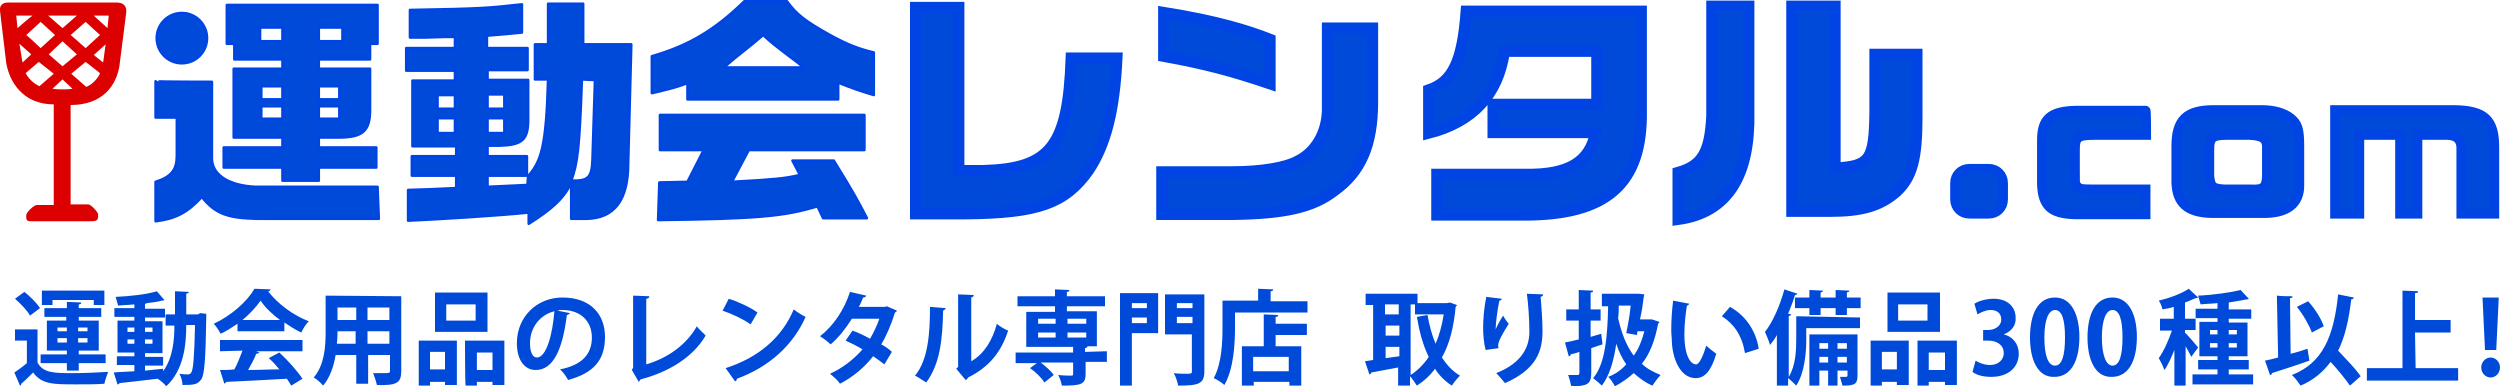 <svg xmlns="http://www.w3.org/2000/svg" xml:space="preserve" id="レイヤー_1" width="400" height="61.8" x="0" y="0" style="enable-background:new 0 0 400 61.8" version="1.1"><style>.st0{fill:#004ada}.st1{stroke-width:1.803;stroke-miterlimit:10}.st1,.st2,.st3{fill:#004ada;stroke:#0044e4}.st2{stroke-width:1.542;stroke-miterlimit:10}.st3{stroke-width:.42;stroke-linecap:round;stroke-linejoin:round}</style><path d="M6 52.7V58c.9 1.7 2.7 1.7 5.6 1.7 1.9 0 4.2-.1 5.7-.2-.2.5-.5 1.4-.6 1.9-1.2.1-2.9.1-4.5.1-3.7 0-5.5 0-6.9-1.9-.6.6-1.3 1.3-1.9 1.8 0 .2-.1.3-.2.3l-.9-2.1c.6-.4 1.3-.9 2-1.5v-3.6H2.4v-1.8H6zm-2.1-6c.9.7 2 1.8 2.5 2.6l-1.6 1.2c-.4-.8-1.5-1.9-2.4-2.7l1.5-1.1zm6.8 12.6v-1.2H6.5v-1.4h4.2v-.6H7.5v-4.8h3.1v-.6H7.1v-1.4h3.6v-1l2.3.1c0 .2-.1.3-.4.3v.6h3.6v1.4h-3.6v.6h3.2v4.8h-3.2v.6h4.3v1.4h-4.3v1.2h-1.9zM8.4 48v.8H6.7v-2.3h10v2.3H15V48H8.4zm.8 4.4v.6h1.5v-.6H9.2zm0 2.4h1.5v-.7H9.2v.7zm4.8-2.4h-1.5v.6H14v-.6zm0 2.4v-.7h-1.5v.7H14zM32 50.1l1 .1v.6c-.1 6.8-.3 9.2-.8 9.9-.6.8-1.1.9-3 .9 0-.5-.2-1.3-.5-1.8.6.1 1.1.1 1.4.1.2 0 .4-.1.5-.3.3-.4.5-2.4.6-7.6h-1.4c0 3.2-.4 7.2-3.2 9.8-.3-.4-1-1-1.4-1.2-2.3.3-4.5.5-6.1.7 0 .1-.1.2-.3.2l-.6-1.9c.9-.1 2-.1 3.3-.2v-1h-2.8V57h2.8v-.6h-2.7v-5.1h2.7v-.6h-3.2v-1.4h3.2v-.6c-.9.1-1.8.1-2.6.2-.1-.4-.3-1-.4-1.4 2.3-.1 5-.4 6.6-.9l1.2 1.4c-.1 0-.1.1-.2.1h-.2c-.7.2-1.5.3-2.4.4-.1.1-.2.1-.3.1v.8h3.2v1.4h-3.2v.6H26v5.1h-2.8v.6h2.9v1.4h-2.9v.8c1-.1 1.9-.2 2.9-.3v.4c1.6-2.2 1.8-5.1 1.8-7.3h-1.4v-1.8H28v-3.7l2.2.1c0 .2-.1.2-.4.3v3.3h1.9l.3-.2zm-11.6 2.3v.7h1.1v-.7h-1.1zm0 2.6h1.1v-.7h-1.1v.7zm4-2.6h-1.2v.7h1.2v-.7zm0 2.6v-.7h-1.2v.7h1.2zM38 53v-1.2c-.9.6-1.8 1.2-2.7 1.6-.2-.4-.7-1.2-1.1-1.6 2.8-1.3 5.4-3.6 6.5-5.6l2.6.1c-.1.2-.2.3-.4.3 1.5 2 4.1 3.9 6.5 4.8-.5.5-.9 1.2-1.2 1.8-.9-.4-1.8-1-2.7-1.6V53H38zm-2.8 3.2v-1.8h13.2v1.8H41l.5.2c-.1.1-.2.2-.5.2-.3.8-.8 1.7-1.3 2.6 1.6 0 3.3-.1 5-.1-.5-.6-1.1-1.3-1.7-1.8l1.7-.9c1.4 1.3 2.9 3 3.7 4.2l-1.8 1.1c-.2-.3-.4-.7-.7-1.1-3.6.2-7.3.4-9.7.5 0 .1-.2.2-.3.3l-.7-2.2c.7 0 1.5 0 2.3-.1.5-.9.9-2 1.3-3l-3.6.1zm9.6-5c-1.2-.9-2.4-2-3.1-3.1-.7 1-1.7 2.1-2.9 3.1h6zM64.2 47.4v12c0 1.9-.8 2.3-3.9 2.2-.1-.5-.4-1.4-.6-1.9h1.6c1 0 1.1 0 1.1-.4v-2.5h-3.5v4.6H57v-4.6h-3.3c-.3 1.8-.9 3.6-2 4.9-.3-.4-1.1-1.1-1.5-1.3 1.7-2 1.9-4.9 1.9-7.2v-5.9l12.1.1zM54 53c0 .5 0 1.1-.1 2h3v-2H54zm3-3.8h-3v2h3v-2zm5.3 2v-2h-3.5v2h3.5zM58.8 55h3.5v-2h-3.5v2zM67 61.7v-7.2h6.1v7.1h-1.9v-.5h-2.4v.6H67zm4.2-5.4h-2.4v2.8h2.4v-2.8zm6.8-9.5v6.3h-8.4v-6.3H78zm-1.9 4.5v-2.6h-4.7v2.6h4.7zm-1.7 3.2h6.3v7.1h-1.9v-.5h-2.5v.6h-1.8c-.1-.1-.1-7.2-.1-7.2zm1.9 4.7h2.5v-2.8h-2.5v2.8zM91.2 50.1c-.1.1-.3.3-.5.3-.7 5.6-2.2 8.8-5 8.8-1.7 0-3-1.5-3-4.3 0-4.2 3.2-7.3 7.3-7.3 4.5 0 6.8 2.7 6.8 6.3 0 3.8-1.9 5.8-5.9 6.9-.3-.5-.7-1.2-1.3-1.7 3.6-.7 5.1-2.5 5.1-5.1s-1.8-4.4-4.7-4.4c-.3 0-.5 0-.8.1l2 .4zm-2.5-.3c-2.4.6-3.9 2.7-3.9 5.1 0 1.4.4 2.3 1.1 2.3 1.5 0 2.5-3.6 2.8-7.4zM103.4 58.3c3.4-1 6.4-3.1 8.1-6.1.3.5 1.1 1.1 1.4 1.5-2 3.4-5.8 5.8-10.4 7-.1.1-.2.3-.3.4l-1.1-1.9.2-.4V47.3l2.6.1c0 .2-.2.4-.5.4v10.5zM116.6 47.8c1.6.5 3.5 1.4 4.6 2.2l-1.1 1.9c-1.1-.8-3-1.7-4.5-2.2.1-.1 1-1.9 1-1.9zm-.5 11.1c5.3-1.7 9-4.9 10.9-9.4.6.5 1.3.9 1.9 1.2-2 4.5-5.8 8-11 9.9 0 .2-.1.4-.3.4l-1.5-2.1zM143.5 49.7c0 .1-.1.2-.3.3-.6 1.9-1.4 3.8-2.2 5.1.6.3 1.3.8 1.7 1.2l-1.2 2c-.5-.4-1.2-.9-1.8-1.3-1.4 1.8-3.2 3.3-5.3 4.4-.3-.5-1.1-1.2-1.6-1.6 2-.9 3.8-2.3 5.2-3.9-.8-.5-1.8-1-2.7-1.4l1.1-1.6c.9.3 1.9.8 2.8 1.3.6-1 1.1-2.1 1.5-3.2h-4.4c-1 1.6-2.2 3.1-3.4 4.1-.4-.4-1.2-1-1.7-1.3 2.2-1.7 3.9-4.3 4.8-7.1l2.6.6c-.1.2-.2.3-.5.3-.2.4-.4 1.1-.7 1.5h4.2l.3-.1 1.6.7zM151.3 49.3c0 .2-.2.3-.4.4-.1 4.7-.5 8.5-2.7 11.5-.5-.3-1.2-.8-1.8-1.1 2.1-2.5 2.4-6.8 2.4-11l2.5.2zm4.1 8.5c2.1-1.2 3.4-3.4 4.1-6 .4.4 1.3.9 1.8 1.1-1.1 3.4-3 5.8-6.4 7.5-.1.2-.2.3-.4.4L153 59l.3-.3V47.1l2.5.1c0 .2-.1.3-.4.4v10.2zM177.1 56.2v1.7h-3.4v1.9c0 1.7-.7 1.9-3.8 1.9-.1-.5-.3-1.2-.6-1.7.9.1 1.9.1 2.1.1.3 0 .3-.1.3-.3V58h-5.2c.8.6 1.7 1.4 2.1 2l-1.5 1.2c-.4-.7-1.4-1.7-2.3-2.3l1.1-.8h-3.4v-1.7h9.2v-.9h-7.5v-5.6h4.6V49h-6v-1.6h6v-1.1l2.3.1c0 .2-.1.3-.4.3v.7h6.1V49h-6.1v.8h4.8v5.6H174c0 .1-.1.3-.4.3v.6l3.5-.1zm-11-5.2v.8h2.8V51h-2.8zm0 2.2v.8h2.8v-.8h-2.8zm7.7-2.2h-3v.8h3V51zm0 3v-.8h-3v.8h3zM185.3 46.9v6.4h-4.2v8.4h-1.9V46.9h6.1zm-1.8 1.6h-2.4v.8h2.4v-.8zm-2.4 3.2h2.4v-.9h-2.4v.9zm11.6-4.8v12.4c0 2.1-.8 2.4-4.2 2.4-.1-.6-.4-1.5-.7-2 .7.1 1.4.1 1.9.1.9 0 1 0 1-.4v-5.9h-4.3v-6.4h6.3zm-1.9 1.6h-2.5v.8h2.5v-.8zm-2.5 3.2h2.5v-1h-2.5v1zM203.4 48.2h5.8V50h-11.6v2.3c0 2.7-.2 6.7-1.7 9.3-.3-.3-1.2-.9-1.7-1.1 1.3-2.4 1.4-5.8 1.4-8.2v-4.2h5.7v-1.9l2.4.1c0 .2-.1.3-.4.3v1.6h.1zm1.1 2.2c0 .2-.1.3-.4.3v1.1h5v1.8h-5v1.8h4.1v6.3h-1.9v-.6h-5.7v.6h-1.9v-6.3h3.5v-5.1l2.3.1zm1.7 9v-2.3h-5.7v2.3h5.7zM232 48.4l1.1.4c0 .1-.1.2-.2.3-.3 3.3-1 6-2.2 8.1.8 1.2 1.7 2.2 2.9 2.9-.4.4-1 1.1-1.3 1.6-1.1-.7-2-1.6-2.7-2.7-.8 1.1-1.8 2-2.9 2.7-.3-.4-.7-1.1-1.1-1.5v1.5h-1.9v-2.9c-1.6.3-3.2.6-4.3.8 0 .2-.2.3-.3.3l-.7-2.1 1.3-.2v-8.8h-1.2V47h8.3v1.5h4.7l.5-.1zm-8.2.3h-2.2v1.6h2.2v-1.6zm-2.1 3.4v1.6h2.2v-1.6h-2.2zm0 3.4v1.8l2.2-.3v-1.5h-2.2zm4-6.8V60c1.1-.7 2.1-1.7 2.9-2.9-.9-1.8-1.5-4-1.9-6.4l1.7-.3c.3 1.7.7 3.2 1.3 4.6.6-1.4 1-2.9 1.3-4.7h-4.6v-1.6h-.7zM237.7 56c-.3-1.1-.4-2.6-.4-3.5 0-1.2.1-3 .5-5l2.5.3c-.1.2-.2.3-.4.3-.3 1.3-.6 3.7-.6 4.6.3-.7.8-1.6 1.2-2.2.2.4.7 1.1.9 1.3-1 1.6-1.7 2.8-1.7 3.5 0 .1 0 .2.1.4l-2.1.3zm9.2-8.9c0 .2-.1.3-.4.4.1 1.3.3 3.5.3 5.5 0 3.2-1 6.1-6 8.3-.3-.4-1-1.2-1.4-1.6 4.3-1.7 5.3-4.4 5.3-6.6s-.2-4.6-.4-6.1l2.6.1zM256.2 53.4l.2 1.7-1.8.6v4c0 1.8-.7 2.1-3.2 2.1-.1-.5-.3-1.3-.5-1.8h1.5c.2 0 .3-.1.3-.3v-3.4c-.5.2-1 .3-1.4.4 0 .2-.1.3-.3.3l-.6-2.2c.6-.1 1.4-.3 2.2-.5v-3h-2v-1.8h2v-3.1l2.3.1c0 .2-.1.3-.4.3v2.7h1.6v1.8h-1.6v2.6l1.7-.5zm8.1-2.3 1.2.4c0 .1-.1.2-.2.3-.5 2.6-1.3 4.8-2.6 6.4.8.8 1.8 1.3 3 1.8-.4.4-1 1.2-1.3 1.7-1.2-.5-2.1-1.2-3-2-.9.8-1.9 1.5-3 2.1-.3-.5-.7-1.2-1.1-1.5 1.1-.4 2.1-1.1 2.9-2-.7-1-1.2-2.1-1.6-3.3-.4 2.8-1.1 5.1-2.3 6.7-.3-.3-1-.9-1.4-1.2 1.9-2.2 2.3-6.5 2.4-11.5h-1v-2h5.9l.9.1c0 .1-.1.3-.1.4-.1.9-.3 2.3-.6 3.6H264.3zm-4.1 2.2c.3-1.4.6-3.1.7-4.4H259c0 .7 0 1.3-.1 2 .5 2.3 1.3 4.4 2.5 6 .8-1.1 1.3-2.4 1.7-3.9H262l-.1.6-1.7-.3zM270.3 48.6c-.1.1-.2.3-.4.3-.2 1.3-.4 3-.4 4.5 0 3.6 1 4.9 1.9 4.9.5 0 1.2-1.6 1.6-3 .4.4 1.2 1 1.6 1.3-.8 2.7-1.8 3.9-3.3 3.9-2.5 0-3.7-3.2-3.8-5.8 0-.6-.1-1.2-.1-1.9 0-1.5.1-3.1.3-4.7l2.6.5zm8.9 7.9c-.5-2.9-1.8-4.7-3.7-5.9l1.3-1.5c2.2 1.2 4.1 3.5 4.6 6.7l-2.2.7zM297.6 50.8v1.7H289v1.9c0 2.2-.3 5.3-1.6 7.3-.3-.3-.9-.9-1.3-1.2v1.2h-1.8v-8.1c-.3.6-.7 1.1-1.1 1.6-.1-.5-.6-1.6-.8-2.1 1.2-1.5 2.4-4.2 3.1-6.8l2.1.7c-.1.1-.2.2-.4.2-.3 1-.7 2-1.1 3l.5.1c0 .1-.2.2-.4.3v9.7c1.1-1.8 1.2-4.2 1.2-6.1v-3.6l10.2.2zm-10.4-3.2h2.3v-1.2l2.2.1c0 .1-.1.2-.4.3v.8h2.4v-1.2l2.2.1c0 .2-.1.2-.4.3v.8h2.2v1.7h-2.2v1.1h-1.8v-1.1h-2.4v1.1h-1.8v-1.1h-2.3v-1.7zm10 5.9v6.6c0 1.4-.5 1.6-2.4 1.6-.1-.4-.3-1-.4-1.4h1c.1 0 .2-.1.2-.2v-.8H294v2.4h-1.5v-2.4h-1.4v2.4h-1.6v-8.2h7.7zm-4.7 1.4h-1.4v.9h1.4v-.9zm-1.4 3.1h1.4v-.9h-1.4v.9zm4.4-3.1H294v.9h1.5v-.9zM294 58h1.5v-.9H294v.9zM299.3 61.7v-7.2h6.1v7.1h-1.9v-.5h-2.4v.6h-1.8zm4.2-5.4h-2.4v2.8h2.4v-2.8zm6.9-9.5v6.3H302v-6.3h8.4zm-2 4.5v-2.6h-4.7v2.6h4.7zm-1.6 3.2h6.3v7.1h-1.9v-.5h-2.6v.6h-1.8v-7.2zm1.8 4.7h2.6v-2.8h-2.6v2.8zM320.6 53.5c1.3.3 2.4 1.4 2.4 3.1 0 2.1-1.6 3.7-4.4 3.7-1.3 0-2.4-.3-3-.8l.5-1.8c.4.3 1.4.7 2.3.7 1.4 0 2.2-.9 2.2-1.9 0-1.4-1.2-2-2.5-2h-.8v-1.7h.8c.9 0 2.1-.5 2.1-1.7 0-.9-.6-1.5-1.7-1.5-.8 0-1.6.4-2.1.7l-.5-1.7c.6-.4 1.8-.8 3.1-.8 2.3 0 3.5 1.4 3.5 3 .1 1.2-.6 2.2-1.9 2.7zM324.8 54c0-3.8 1.3-6.4 4-6.4s3.9 2.9 3.9 6.3c0 4.1-1.5 6.4-4 6.4-2.7.1-3.9-2.8-3.9-6.3zm4 4.5c1.1 0 1.6-1.6 1.6-4.5s-.5-4.4-1.6-4.4c-1 0-1.7 1.5-1.7 4.4s.6 4.5 1.7 4.5zM334 54c0-3.8 1.3-6.4 4-6.4s3.9 2.9 3.9 6.3c0 4.1-1.5 6.4-4 6.4-2.7.1-3.9-2.8-3.9-6.3zm4 4.5c1.1 0 1.6-1.6 1.6-4.5s-.5-4.4-1.6-4.4c-1 0-1.7 1.5-1.7 4.4s.7 4.5 1.7 4.5zM349.7 53.3c.4.4 1.7 1.9 2 2.3l-1.1 1.5c-.2-.5-.6-1.1-.9-1.7v6.3h-1.8V56c-.5 1.2-1 2.4-1.6 3.2-.2-.6-.6-1.4-.9-1.9.8-1.1 1.6-2.9 2.1-4.4h-1.9V51h2.2v-1.9c-.6.2-1.2.3-1.8.4-.1-.4-.3-1-.6-1.4 1.7-.4 3.6-1.1 4.8-1.9l1.5 1.4c-.1.1-.3.1-.4.1-.5.2-1.1.5-1.7.7V51h1.7v1.8h-1.7v.5h.1zm6.9 6.6h3.9v1.6h-9.7v-1.6h4v-.8h-3.1v-1.5h3.1V57h-2.9v-5.5h2.9v-.6h-3.5v-1.5h3.5v-.9c-.9.1-1.9.1-2.7.2-.1-.4-.3-1.1-.4-1.4 2.4-.1 5.2-.5 6.8-.9l1.3 1.4c-.1.1-.1.1-.2.1h-.2c-.8.2-1.7.3-2.8.5v1.1h3.6V51h-3.6v.6h3V57h-3v.6h3.2v1.5h-3.2v.8zm-3-7.1v.7h1.2v-.7h-1.2zm0 2.8h1.2v-.7h-1.2v.7zm4.3-2.8h-1.3v.7h1.3v-.7zm0 2.8v-.7h-1.3v.7h1.3zM366.5 56.6c.9-.2 1.8-.5 2.7-.8l.3 1.9c-2.2.8-4.5 1.5-6 2 0 .2-.1.3-.3.3l-.8-2.3c.6-.1 1.3-.3 2.1-.5l-.2-9.9c.9.1 1.7.1 2.5.1 0 .2-.1.3-.4.3l.1 8.9zm10.1-9c0 .2-.2.3-.4.3-.4 3.3-1 6-2.1 8.2 1.3 1.4 2.9 3 3.6 4.1l-1.7 1.5c-.7-1-1.9-2.5-3.1-3.8-1.2 1.6-2.7 2.9-4.8 3.8-.3-.4-.9-1.3-1.4-1.7 4.9-1.9 6.7-6.1 7.4-12.9l2.5.5zm-7.3.6c1.1 1.2 2.1 2.8 2.5 4l-1.9 1c-.4-1.1-1.4-2.9-2.4-4.1l1.8-.9zM386.5 58.9h6.8v2h-14.6v-2h5.7V46.5l2.5.1c0 .2-.1.3-.5.3v4.3h5.7v2h-5.7l.1 5.7zM397 58.8c0-.9.7-1.6 1.5-1.6s1.5.7 1.5 1.6-.7 1.6-1.5 1.6-1.5-.7-1.5-1.6zm.6-2.8-.4-8.4h2.6l-.4 8.4h-1.8z" class="st0"/><path d="M153.4 1.2v26.1h3.9c10.8-.3 13.6-3.9 14.1-18h7.3c-.4 8.4-1.8 13.8-4.5 17.9-3.8 5.4-8.2 6.9-19.8 7h-7.9v-33h6.9zM219.6 4.5v11.8c0 6.9-1.9 11.2-6.1 14.2-3.5 2.7-8 3.7-16.5 3.8h-11.1v-6.8h11.2c4.8 0 8.7-.7 10.5-1.7 2.9-1.4 4.7-4.5 4.8-8.1V4.5h7.2zM186.2 2c8.7 1.4 13.4 2.9 17 4.3v7.1c-6.2-2.1-10.4-3.2-17-4.4V2zM262.6 1.8v15.9c.2 11.7-5.5 16.7-18.7 16.7h-14v-6.5h14.2c6.9.1 10.3-2 11.2-6.7h-16.4v-4.5h16.6V8.2h-14.8c-1 7-5.1 11.3-12.1 13.1v-6.9c3.8-1.3 5.4-4.5 6-12.6h28zM279.8 1v17c.2 10-3.3 16-11.3 17.1v-7.5c3.9-1.1 5.1-3.3 5.4-9V1h5.9zm6.9 0h6.9v25.9c5.6-.3 6.3-1.3 6.4-8.9V8.7h6.7v10.1c0 6.6-.8 9.5-3.2 11.8-2.6 2.3-5.5 3.2-10.7 3.2h-6.1V1z" class="st1"/><path d="M343.4 21.6h-8.2c-2.7 0-3.2.3-3.2 2.3v3.6c0 1.4 0 1.9.1 2 .5.7.6.8 2.8.8h8.4v4H332c-3.8-.1-5.2-1.3-5.3-4.9v-7c0-3.4 1.4-4.6 5.4-4.7h11.2c.1-.1.1 3.9.1 3.9zM361.9 17.6c2 0 3.6.5 4.6 1.3 1.1.9 1.4 1.7 1.4 4.5v6.1c.1 3.1-2 4.7-6 4.6h-8.1c-3.8-.1-5.5-1.6-5.6-4.9v-5.8c0-4.2 1.6-5.8 6-5.8h7.7zm.8 6.3c.1-1.7-.6-2.2-2.8-2.3h-3.6c-2.3 0-2.8.4-2.8 2.3v4.3c.2 1.7.5 2 2.5 2.1h4.1c2 .1 2.5-.3 2.6-2v-4.4zM392.8 17.6c4.8.1 6.3 1.6 6.3 6v10.6h-5.3V24c.1-1.6-.7-2.4-2.3-2.4h-4.7v12.6H384V21.6h-6.5v12.6h-3.9V17.6h19.2zM315.1 27h3.1c1.3 0 2.3 1 2.3 2.3v2.6c0 1.3-1 2.3-2.3 2.3h-3.1c-1.3 0-2.3-1-2.3-2.3v-2.6c0-1.3 1-2.3 2.3-2.3z" class="st2"/><path d="M33.9 13.1V25c-.2 2.9 2.6 4.7 7 4.9h19.5l.2 5.1H41.2c-4.6-.1-6.7-.7-8.9-3.5-2.3 2.5-4.2 3.5-7.4 3.9v-6.3c2.5-.8 3.4-1.9 3.4-4.2v-6.1h-3.4V13c0 .1 9 .1 9 .1zm11.3 10.5V22h-7.8V11h7.8V9.5h-7.7V7h-1.2V.8h24.1V7h-1.2v2.5H51V11h8.2v6.6c0 3.4-1.2 4.4-5.1 4.4H51v1.6h9.2v3.2H51v2.1h-5.8v-2.1h-9.4v-3.2h9.4zm0-17V4.4h-3.6v2.2h3.6zm0 9.3v-2.1h-3.4v2.1h3.4zm0 1.1h-3.4v2h3.4v-2zm9.6-10.4V4.4H51v2.2h3.8zm-.5 9.3v-2.1H51v2.1h3.3zm0 3.1v-2H51v2h3.3zM72.8 17.4v-2.2H70v2.2h2.8zm0 3.9v-2.4H70v2.4h2.8zm7.9-3.9v-2.3H78v2.3h2.7zm0 3.9v-2.4H78v2.4h2.7zm3.8 6.9c2.1-2.4 2.9-4.7 3.2-15.5h-2.1V7.1h2.1V.6h5.6v6.5h7.7l-.5 19.1c0 5.8-2.2 8.7-6.6 8.8h-2.5v-5.8c-1.2 2.7-3.5 4.5-6.8 6.6V34c-4.9.5-14.7 1.1-19.3 1.3v-4.9c3-.1 3.7-.1 7.7-.3v-2h-7.1V25H73v-1.6h-7V12.9h6.8v-1.6H65V7.7h7.8V5.9h-1.6L68 6h-2.4V1.6c11.5-.2 12.5-.3 17.9-.9v4.5c-1.9.2-3.2.3-5.6.5v2h6.5v3.5H78v1.6h6.5v6.4c0 3.2-1 4-4.6 4.1H78V25h6.3v3.1H78v1.8l6.4-.3.1-1.4h0zm8.6-15.5c-.4 11.2-.7 13.4-1.7 16.2 2.7.1 3.3-.5 3.4-3.3l.4-12.8-2.1-.1h0zM125.9.2c1.6 2.2 3 3.2 6.7 5.3 2.9 1.6 4.7 2.3 7.2 2.9v6.8c-2.3-.7-3.5-1.1-5.7-2v2.7H110v-2.6c-2.2.8-3.2 1-5.7 1.6V9c5.9-1.7 10.1-4.2 14.8-8.8h6.8zm-20.4 29 4.5-.1 2.6-5.1h-7v-5.6h32.7V24h-18.5l-2.7 5.1c7-.4 8.3-.5 10.9-1.1l-1.2-2.3h6.6c3.1 5 3.9 6.5 5.3 9.2h-7l-.9-1.9c-5.3 1.6-9.4 2-25.5 2.2l.2-6h0zm23.1-18.4c-2.3-1.9-4-2.9-6.5-5.2-2.4 2.1-3.8 3-6.3 5.2h12.8z" class="st3"/><circle cx="29.1" cy="6.1" r="4" style="fill:#004ada;stroke:#0044e4;stroke-width:.456;stroke-miterlimit:10"/><path d="M18.6.4H1.3C.5.4-.1.8 0 1.7l1 8.4c.5 2.9 2.6 6.6 7.6 6.6v16.1H5.9c-.5 0-1.7 1.2-1.7 1.6v.4c0 .7.5.6 1.3.6h8.9c.7 0 1.3 0 1.3-.7v-.4c0-.3-1.1-1.6-1.6-1.6h-2.8V16.8c5.2 0 7.3-3.2 7.8-6.2L20.2 2C20.3.9 19.7.4 18.6.4zm-4.9 3.1L16 5.6l-2.3 2.1L12 6.2l-.7-.6 2.4-2.1zm-1.4 5.2L10 10.6 7.8 8.7 10 6.6l2.3 2.1zM7.7 2.5h4.6l-2.3 2-2.3-2zm1.1 3.1L6.5 7.7 4.9 6.2l-.7-.6 2.3-2.1 2.3 2.1zm-6-1.1-.2-2h2.6c-.1 0-2.4 2-2.4 2zM3.1 7 5 8.7 3.6 10l-.5-3zm1 4.7 2.1-1.8 2.4 1.9-2.3 2c-1.2-.6-1.9-1.5-2.2-2.1zm5.9 2.6c-.2 0-1.1 0-1.6-.1l1.6-1.5 1.6 1.5c-.4.1-1.4.1-1.6.1zm3.8-.4-2.4-2.1 2.3-1.9 2.3 1.8c-.2.6-1.1 1.8-2.2 2.2zm2.7-3.9L15 8.8l1.9-1.7-.4 2.9zm.7-5.5-2.2-2h2.4l-.2 2z" style="fill:#dc0000"/></svg>